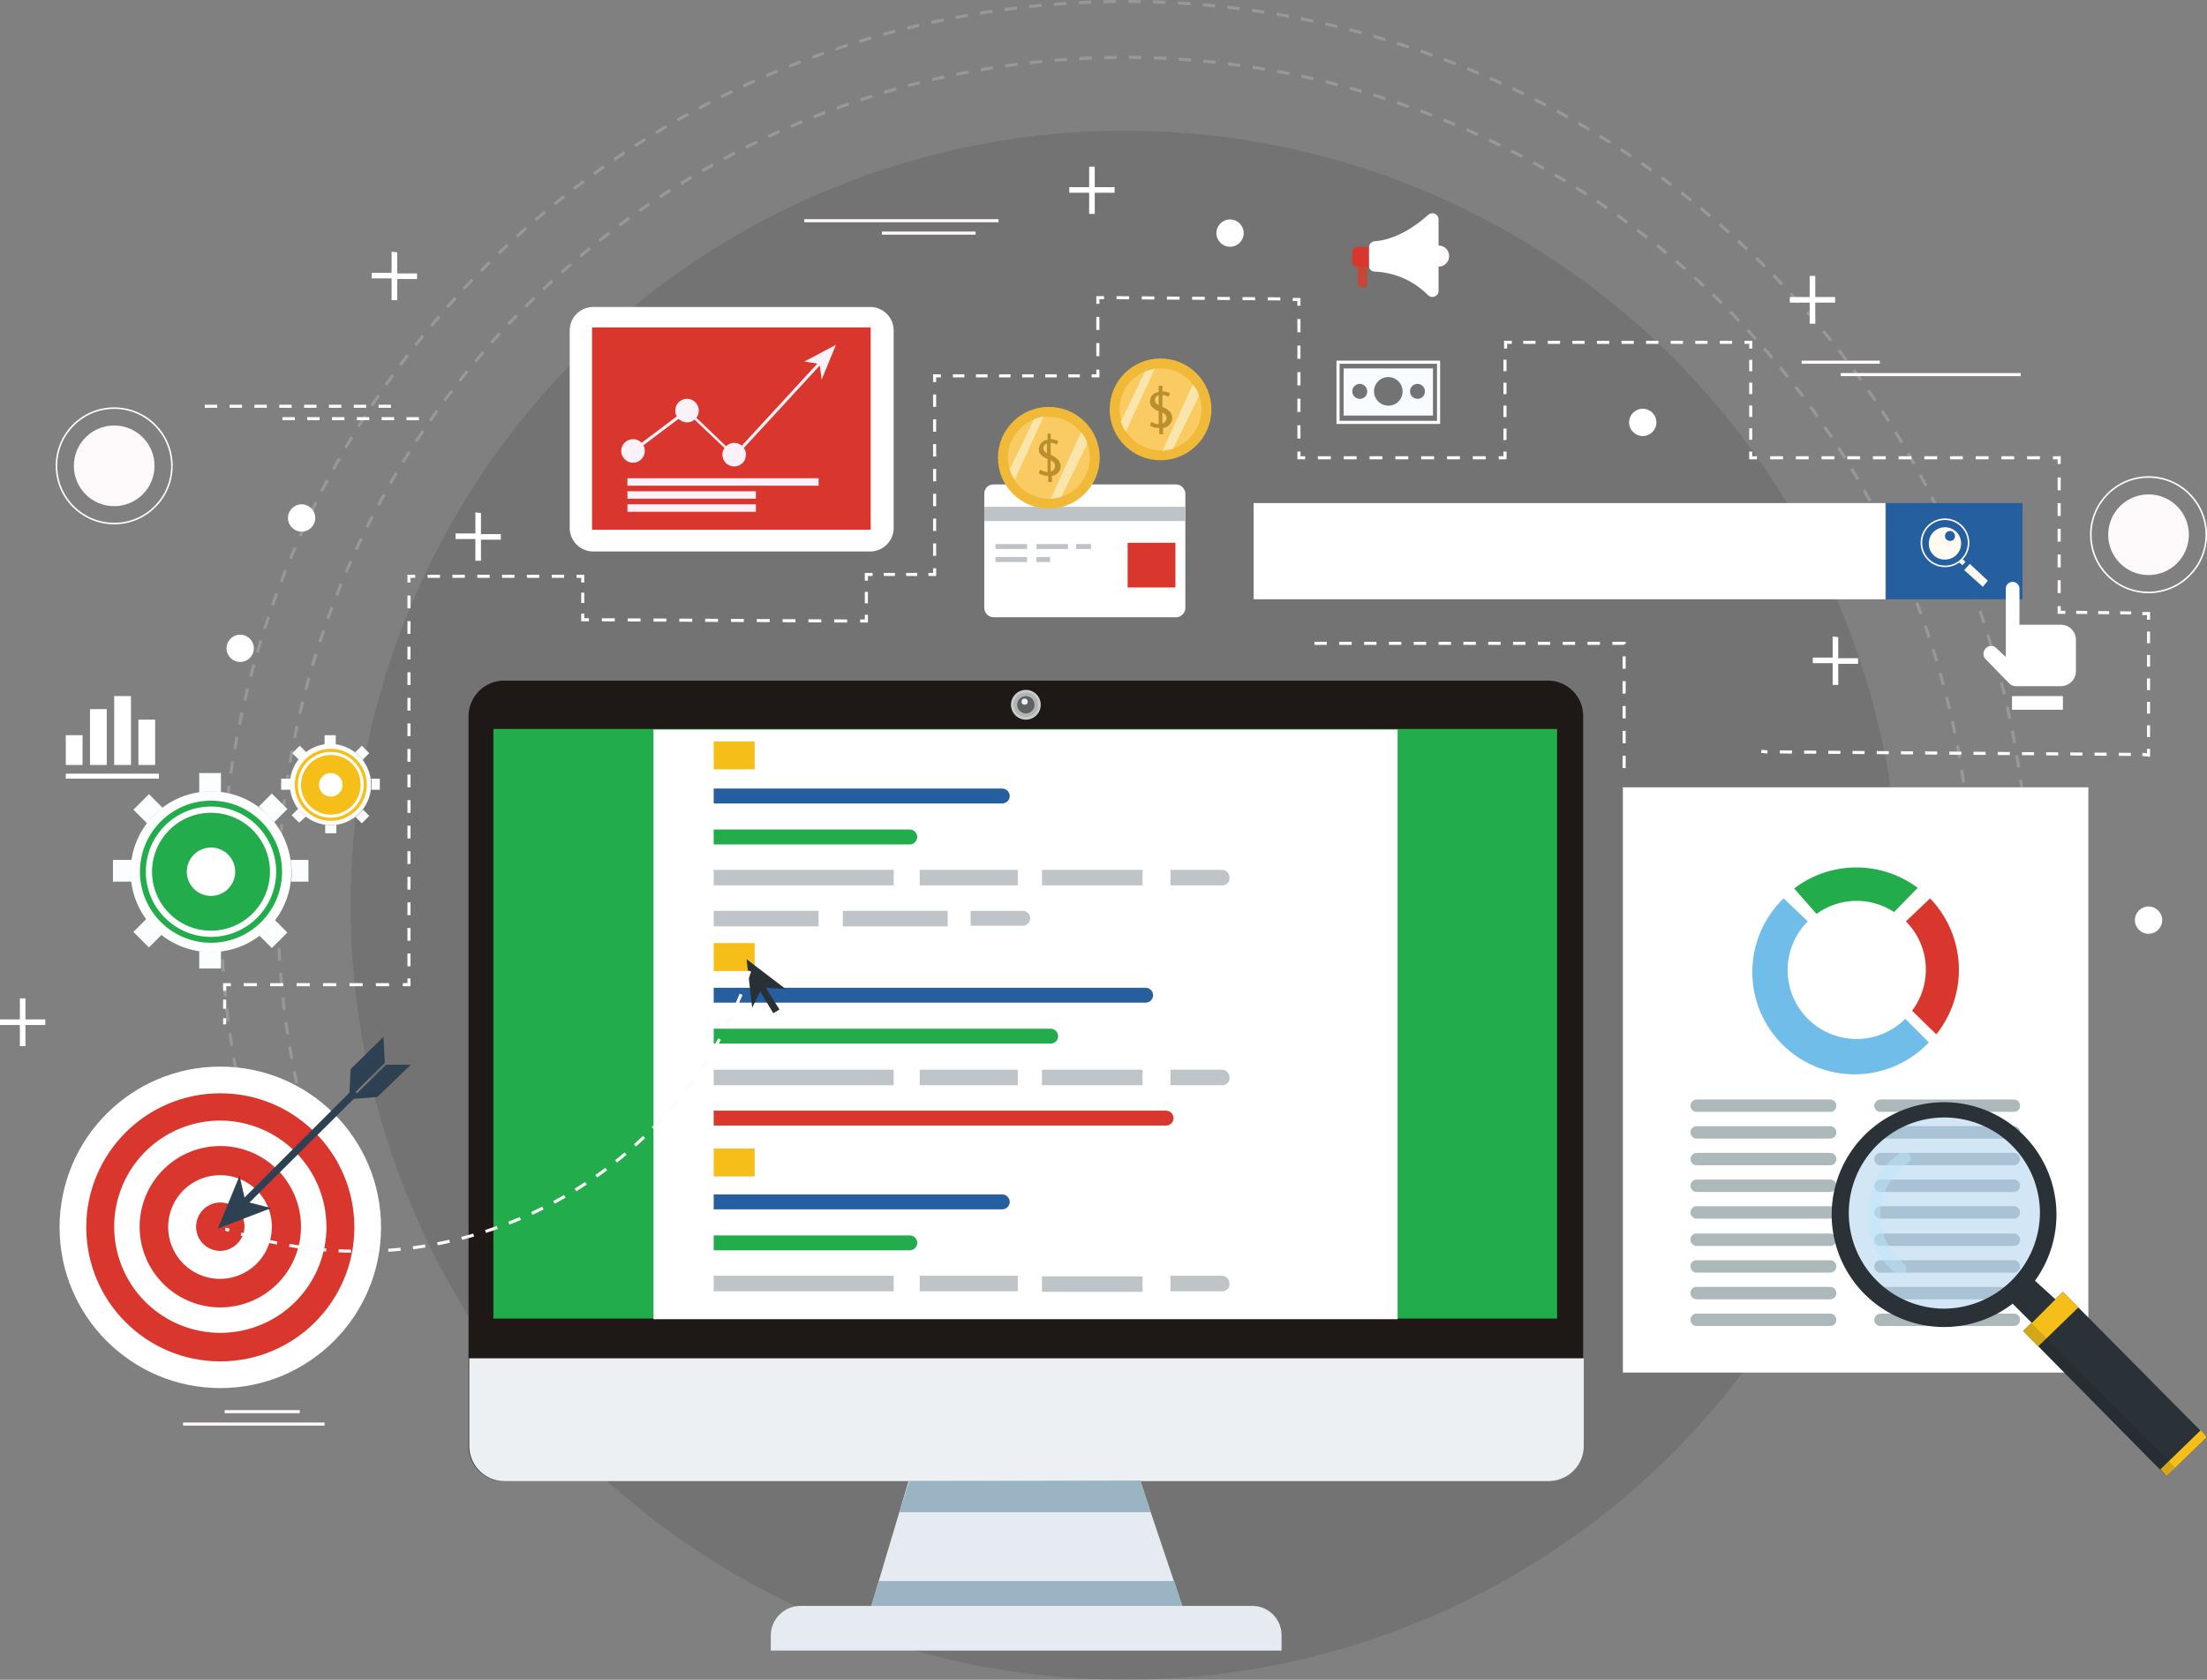 <svg id="Layer_1" data-name="Layer 1" xmlns="http://www.w3.org/2000/svg" width="355.62" height="270.66" viewBox="0 0 355.62 270.66"><rect x="0" y="0" width="355.62" height="270.66" fill="#808080" stroke="none"/><defs><style>.cls-1{opacity:0.1;}.cls-1,.cls-2,.cls-21,.cls-22{isolation:isolate;}.cls-2,.cls-26,.cls-28,.cls-29,.cls-31,.cls-34,.cls-35,.cls-36,.cls-37,.cls-38,.cls-39,.cls-40,.cls-41,.cls-42,.cls-43,.cls-44,.cls-45,.cls-46,.cls-47,.cls-48,.cls-49,.cls-50,.cls-51,.cls-52,.cls-53{fill:none;stroke-miterlimit:10;}.cls-2,.cls-34,.cls-35,.cls-36,.cls-37,.cls-38,.cls-39,.cls-40,.cls-41,.cls-42,.cls-43,.cls-44,.cls-45,.cls-46,.cls-47,.cls-48,.cls-49,.cls-50,.cls-51,.cls-52,.cls-53{stroke:#fef9fb;}.cls-2,.cls-31,.cls-34,.cls-35,.cls-36,.cls-37,.cls-38,.cls-39,.cls-40,.cls-41,.cls-42,.cls-43,.cls-44,.cls-45,.cls-46,.cls-47,.cls-48,.cls-49,.cls-50,.cls-51,.cls-52,.cls-53{stroke-width:0.5px;}.cls-2,.cls-53{stroke-dasharray:2;}.cls-2{opacity:0.2;}.cls-3{fill:#1e1917;}.cls-4{fill:#22ac4b;}.cls-5{fill:#ecf0f3;}.cls-6{fill:#e6ebf1;}.cls-7{fill:#9ab4c4;}.cls-8{fill:#c8cccd;}.cls-9{fill:#b2b4b5;}.cls-10{fill:#606161;}.cls-11{fill:#bfc4c8;}.cls-12{fill:#fff;}.cls-13{fill:#f6be19;}.cls-14{fill:#265f9f;}.cls-15{fill:#d9372d;}.cls-16{fill:#293036;}.cls-17{fill:#2e4152;}.cls-18{fill:#70bde9;}.cls-19{fill:#adb8ba;}.cls-20{fill:#2a3137;}.cls-21{fill:#171b1d;opacity:0.15;}.cls-22{fill:#a8cfee;}.cls-22,.cls-23{opacity:0.5;}.cls-24{fill:#bbe5fa;}.cls-25{fill:#fef9fb;}.cls-26,.cls-28,.cls-29,.cls-31{stroke:#fff;}.cls-26{stroke-width:0.25px;}.cls-27{fill:#fefcf1;}.cls-29{stroke-width:1.5px;}.cls-30{fill:#fbfeff;}.cls-32{fill:#f8fcff;}.cls-33{fill:#c94537;}.cls-35{stroke-dasharray:1.95 1.95;}.cls-36{stroke-dasharray:1.89 1.89;}.cls-37{stroke-dasharray:1.77 1.77;}.cls-38{stroke-dasharray:2.07 2.07;}.cls-39{stroke-dasharray:1.84 1.84;}.cls-40{stroke-dasharray:1.98 1.98;}.cls-41{stroke-dasharray:1.85 1.85;}.cls-42{stroke-dasharray:2.08 2.08;}.cls-43{stroke-dasharray:2.14 2.14;}.cls-44{stroke-dasharray:2.03 2.03;}.cls-45{stroke-dasharray:2.11 2.11;}.cls-46{stroke-dasharray:1.86 1.86;}.cls-47{stroke-dasharray:2 2;}.cls-48{stroke-dasharray:1.8 1.8;}.cls-49{stroke-dasharray:1.67 1.67;}.cls-50{stroke-dasharray:2.06 2.06;}.cls-51{stroke-dasharray:2.13 2.13;}.cls-52{stroke-dasharray:1.49 1.49;}.cls-54{fill:#faf2f8;}.cls-55{fill:#bec3c7;}.cls-56{fill:#bfc3c9;}.cls-57{fill:#f0ba38;}.cls-58{fill:#facb62;}.cls-59{fill:#ba8f2e;}.cls-60{fill:#fae6ac;}</style></defs><title>home-page</title><g id="Layer_2" data-name="Layer 2"><g id="Layer_1-2" data-name="Layer 1-2"><circle class="cls-1" cx="181.3" cy="145.86" r="124.8"/><path class="cls-2" d="M82.8,294.4c-35.5-72.1-5.8-159.5,66.3-195A145.66,145.66,0,0,1,340,302.3" transform="translate(-32.2 -84.14)"/><path class="cls-2" d="M90.3,288.9a136.65,136.65,0,0,1,64.3-182.1c68-32.6,149.5-3.7,182.1,64.3A136.64,136.64,0,0,1,328,304.4" transform="translate(-32.2 -84.14)"/><path class="cls-3" d="M113.4,193.8H281.6a5.7,5.7,0,0,1,5.7,5.7V317.1a5.7,5.7,0,0,1-5.7,5.7H113.4a5.7,5.7,0,0,1-5.7-5.7V199.5A5.76,5.76,0,0,1,113.4,193.8Z" transform="translate(-32.2 -84.14)"/><rect class="cls-4" x="79.5" y="117.46" width="171.4" height="95"/><path class="cls-5" d="M107.8,317.1a5.7,5.7,0,0,0,5.7,5.7H281.7a5.7,5.7,0,0,0,5.7-5.7V303H107.8Z" transform="translate(-32.2 -84.14)"/><polygon class="cls-6" points="146.4 238.66 140.4 258.76 190.5 258.76 183.7 238.56 146.4 238.66"/><polygon class="cls-7" points="185.4 243.66 183.8 238.56 146.5 238.66 144.9 243.66 185.4 243.66"/><polygon class="cls-7" points="141.6 254.76 140.4 258.76 190.5 258.76 189.2 254.76 141.6 254.76"/><path class="cls-6" d="M234,342.9H161.2a4.8,4.8,0,0,0-4.8,4.8v2.4h82.3v-2.4a4.72,4.72,0,0,0-4.7-4.8Z" transform="translate(-32.2 -84.14)"/><circle class="cls-8" cx="165.3" cy="113.56" r="2.4"/><circle class="cls-9" cx="165.3" cy="113.56" r="2"/><circle class="cls-10" cx="165.3" cy="113.56" r="1.4"/><circle class="cls-5" cx="165.1" cy="113.06" r="0.5"/><rect class="cls-11" x="136.1" y="145.66" width="18.9" height="2.9"/><rect class="cls-12" x="105.3" y="117.56" width="119.9" height="95"/><rect class="cls-13" x="115" y="119.46" width="6.6" height="4.5"/><rect class="cls-13" x="115" y="151.96" width="6.6" height="4.5"/><rect class="cls-13" x="115" y="185.06" width="6.6" height="4.5"/><path class="cls-14" d="M147.2,211.2h46.5a1.22,1.22,0,0,1,1.2,1.2h0a1.22,1.22,0,0,1-1.2,1.2H147.2v-2.4Z" transform="translate(-32.2 -84.14)"/><path class="cls-4" d="M147.2,217.8h31.6A1.22,1.22,0,0,1,180,219h0a1.22,1.22,0,0,1-1.2,1.2H147.2v-2.4Z" transform="translate(-32.2 -84.14)"/><path class="cls-14" d="M147.2,276.6h46.5a1.22,1.22,0,0,1,1.2,1.2h0a1.22,1.22,0,0,1-1.2,1.2H147.2v-2.4Z" transform="translate(-32.2 -84.14)"/><path class="cls-4" d="M147.2,283.2h31.6a1.22,1.22,0,0,1,1.2,1.2h0a1.22,1.22,0,0,1-1.2,1.2H147.2v-2.4Z" transform="translate(-32.2 -84.14)"/><path class="cls-14" d="M147.2,243.3h69.6a1.22,1.22,0,0,1,1.2,1.2h0a1.22,1.22,0,0,1-1.2,1.2H147.2v-2.4Z" transform="translate(-32.2 -84.14)"/><path class="cls-4" d="M147.2,249.9h54.3a1.22,1.22,0,0,1,1.2,1.2h0a1.22,1.22,0,0,1-1.2,1.2H147.2v-2.4Z" transform="translate(-32.2 -84.14)"/><rect class="cls-11" x="115" y="140.16" width="29" height="2.5"/><rect class="cls-11" x="115" y="146.76" width="16.9" height="2.5"/><rect class="cls-11" x="135.8" y="146.76" width="16.9" height="2.5"/><path class="cls-11" d="M188.6,230.9H197a1.22,1.22,0,0,1,1.2,1.2h0a1.22,1.22,0,0,1-1.2,1.2h-8.4v-2.4Z" transform="translate(-32.2 -84.14)"/><path class="cls-15" d="M147.2,263.1h72.9a1.22,1.22,0,0,1,1.2,1.2h0a1.22,1.22,0,0,1-1.2,1.2H147.2v-2.4Z" transform="translate(-32.2 -84.14)"/><rect class="cls-11" x="148.2" y="140.16" width="15.8" height="2.5"/><rect class="cls-11" x="167.9" y="140.16" width="16.2" height="2.5"/><path class="cls-11" d="M229.1,226.8h-8.3v-2.5h8.3a1.22,1.22,0,0,1,1.2,1.2h0A1.13,1.13,0,0,1,229.1,226.8Z" transform="translate(-32.2 -84.14)"/><rect class="cls-11" x="115" y="205.56" width="29" height="2.5"/><rect class="cls-11" x="148.2" y="205.56" width="15.8" height="2.5"/><rect class="cls-11" x="167.9" y="205.66" width="16.2" height="2.5"/><path class="cls-11" d="M229.1,292.2h-8.3v-2.5h8.3a1.22,1.22,0,0,1,1.2,1.2h0A1.13,1.13,0,0,1,229.1,292.2Z" transform="translate(-32.2 -84.14)"/><rect class="cls-11" x="115" y="172.36" width="29" height="2.5"/><rect class="cls-11" x="148.2" y="172.36" width="15.8" height="2.5"/><rect class="cls-11" x="167.9" y="172.36" width="16.2" height="2.5"/><path class="cls-11" d="M229.1,259h-8.3v-2.5h8.3a1.22,1.22,0,0,1,1.2,1.2h0a1.13,1.13,0,0,1-1.2,1.3Z" transform="translate(-32.2 -84.14)"/><polygon class="cls-16" points="120.3 154.56 121.2 162.36 122.5 159.76 124.6 163.26 125.6 162.66 123.4 159.16 126.6 159.36 120.3 154.56"/><circle class="cls-12" cx="35.5" cy="197.76" r="25.9"/><circle class="cls-15" cx="35.5" cy="197.76" r="21.6"/><path class="cls-12" d="M67.7,264.7a17.1,17.1,0,1,0,17.1,17.1h0A17.16,17.16,0,0,0,67.7,264.7Zm0,30.1a13,13,0,1,1,13-13,13,13,0,0,1-13,13Z" transform="translate(-32.2 -84.14)"/><path class="cls-12" d="M67.7,273.5a8.35,8.35,0,1,0,8.3,8.4v-.1A8.28,8.28,0,0,0,67.7,273.5Zm0,12.2a3.9,3.9,0,1,1,3.9-3.9h0A4,4,0,0,1,67.7,285.7Z" transform="translate(-32.2 -84.14)"/><polygon class="cls-17" points="38.6 189.46 35.1 197.96 43.7 194.66 40.2 193.76 57 177.06 60.8 176.76 66.2 171.56 62.2 171.56 57.5 176.16 57.3 175.96 62 171.26 61.8 167.06 56.5 172.26 56.3 176.06 39.4 192.96 38.6 189.46"/><path class="cls-12" d="M109.7,166.8v3.4h3.2v.9h-3.2v3.4h-.9V171h-3.2v-.9h3.2v-3.4Z" transform="translate(-32.2 -84.14)"/><path class="cls-12" d="M96.2,124.8v3.4h3.2v.9H96.2v3.4h-.9V129H92.1v-.9h3.2v-3.4Z" transform="translate(-32.2 -84.14)"/><path class="cls-12" d="M208.6,111v3.3h3.2v.9h-3.2v3.4h-.9v-3.4h-3.2v-.9h3.2V111Z" transform="translate(-32.2 -84.14)"/><path class="cls-12" d="M328.4,186.8v3.4h3.2v.9h-3.2v3.4h-.9V191h-3.2v-.9h3.2v-3.4Z" transform="translate(-32.2 -84.14)"/><path class="cls-12" d="M324.7,128.6V132h3.2v.9h-3.2v3.4h-.9v-3.4h-3.2V132h3.2v-3.4Z" transform="translate(-32.2 -84.14)"/><rect class="cls-12" x="261.5" y="126.86" width="75" height="94.3"/><path class="cls-15" d="M343.2,228.9l-3.9,3.7a11,11,0,0,1,1,14.4l3.9,3.8a16.61,16.61,0,0,0-1-21.9Z" transform="translate(-32.2 -84.14)"/><path class="cls-18" d="M339.2,248.3a11.1,11.1,0,0,1-15.7-15.7l-3.9-3.7A16.48,16.48,0,1,0,343,252.1h0Z" transform="translate(-32.2 -84.14)"/><path class="cls-4" d="M324.9,231.4a11,11,0,0,1,12.5-.3l3.8-3.9a16.5,16.5,0,0,0-19.9.1Z" transform="translate(-32.2 -84.14)"/><path class="cls-19" d="M305.6,261.3h21.5a1,1,0,0,1,1,1h0a1,1,0,0,1-1,1H305.6a1,1,0,0,1-1-1h0A1,1,0,0,1,305.6,261.3Z" transform="translate(-32.2 -84.14)"/><path class="cls-19" d="M305.6,265.6h21.5a1,1,0,0,1,1,1h0a1,1,0,0,1-1,1H305.6a1,1,0,0,1-1-1h0A1,1,0,0,1,305.6,265.6Z" transform="translate(-32.2 -84.14)"/><path class="cls-19" d="M305.6,269.9h21.5a1,1,0,0,1,1,1h0a1,1,0,0,1-1,1H305.6a1,1,0,0,1-1-1h0A1,1,0,0,1,305.6,269.9Z" transform="translate(-32.2 -84.14)"/><path class="cls-19" d="M305.6,274.2h21.5a1,1,0,0,1,1,1h0a1,1,0,0,1-1,1H305.6a1,1,0,0,1-1-1h0A1,1,0,0,1,305.6,274.2Z" transform="translate(-32.2 -84.14)"/><path class="cls-19" d="M305.6,278.5h21.5a1,1,0,0,1,1,1h0a1,1,0,0,1-1,1H305.6a1,1,0,0,1-1-1h0A1,1,0,0,1,305.6,278.5Z" transform="translate(-32.2 -84.14)"/><path class="cls-19" d="M305.6,282.9h21.5a1,1,0,0,1,1,1h0a1,1,0,0,1-1,1H305.6a1,1,0,0,1-1-1h0A.94.94,0,0,1,305.6,282.9Z" transform="translate(-32.2 -84.14)"/><path class="cls-19" d="M305.6,287.2h21.5a1,1,0,0,1,1,1h0a1,1,0,0,1-1,1H305.6a1,1,0,0,1-1-1h0A.94.94,0,0,1,305.6,287.2Z" transform="translate(-32.2 -84.14)"/><path class="cls-19" d="M305.6,291.5h21.5a1,1,0,0,1,1,1h0a1,1,0,0,1-1,1H305.6a1,1,0,0,1-1-1h0A.94.94,0,0,1,305.6,291.5Z" transform="translate(-32.2 -84.14)"/><path class="cls-19" d="M305.6,295.8h21.5a1,1,0,0,1,1,1h0a1,1,0,0,1-1,1H305.6a1,1,0,0,1-1-1h0A1,1,0,0,1,305.6,295.8Z" transform="translate(-32.2 -84.14)"/><path class="cls-19" d="M335.2,261.3h21.5a1,1,0,0,1,1,1h0a1,1,0,0,1-1,1H335.2a1,1,0,0,1-1-1h0A1.08,1.08,0,0,1,335.2,261.3Z" transform="translate(-32.2 -84.14)"/><path class="cls-19" d="M335.2,265.6h21.5a1,1,0,0,1,1,1h0a1,1,0,0,1-1,1H335.2a1,1,0,0,1-1-1h0A1.08,1.08,0,0,1,335.2,265.6Z" transform="translate(-32.2 -84.14)"/><path class="cls-19" d="M335.2,269.9h21.5a1,1,0,0,1,1,1h0a1,1,0,0,1-1,1H335.2a1,1,0,0,1-1-1h0A1.08,1.08,0,0,1,335.2,269.9Z" transform="translate(-32.2 -84.14)"/><path class="cls-19" d="M335.2,274.2h21.5a1,1,0,0,1,1,1h0a1,1,0,0,1-1,1H335.2a1,1,0,0,1-1-1h0A1.08,1.08,0,0,1,335.2,274.2Z" transform="translate(-32.2 -84.14)"/><path class="cls-19" d="M335.2,278.5h21.5a1,1,0,0,1,1,1h0a1,1,0,0,1-1,1H335.2a1,1,0,0,1-1-1h0A1.08,1.08,0,0,1,335.2,278.5Z" transform="translate(-32.2 -84.14)"/><path class="cls-19" d="M335.2,282.9h21.5a1,1,0,0,1,1,1h0a1,1,0,0,1-1,1H335.2a1,1,0,0,1-1-1h0A1,1,0,0,1,335.2,282.9Z" transform="translate(-32.2 -84.14)"/><path class="cls-19" d="M335.2,287.2h21.5a1,1,0,0,1,1,1h0a1,1,0,0,1-1,1H335.2a1,1,0,0,1-1-1h0A1,1,0,0,1,335.2,287.2Z" transform="translate(-32.2 -84.14)"/><path class="cls-19" d="M335.2,291.5h21.5a1,1,0,0,1,1,1h0a1,1,0,0,1-1,1H335.2a1,1,0,0,1-1-1h0A1,1,0,0,1,335.2,291.5Z" transform="translate(-32.2 -84.14)"/><path class="cls-19" d="M335.2,295.8h21.5a1,1,0,0,1,1,1h0a1,1,0,0,1-1,1H335.2a1,1,0,0,1-1-1h0A1.08,1.08,0,0,1,335.2,295.8Z" transform="translate(-32.2 -84.14)"/><polygon class="cls-20" points="326 214.46 349.1 237.86 355.6 231.56 332.4 208.16 326 214.46"/><polygon class="cls-13" points="334.9 210.66 332.4 208.16 326 214.46 328.4 216.96 334.9 210.66"/><polygon class="cls-13" points="354.6 230.46 348.1 236.76 349.1 237.86 355.6 231.56 354.6 230.46"/><polygon class="cls-21" points="327.3 213.16 350.5 236.46 349.1 237.86 326 214.46 327.3 213.16"/><circle class="cls-22" cx="313.3" cy="195.66" r="16.2"/><path class="cls-20" d="M360.1,290.5a18.11,18.11,0,1,0-3.6,3.7h0l3.1,3.1,3.8-3.8-3.3-3ZM345.5,295a15.4,15.4,0,1,1,15.4-15.4h0A15.54,15.54,0,0,1,345.5,295Z" transform="translate(-32.2 -84.14)"/><g class="cls-23"><path class="cls-24" d="M338.3,289.5a1.42,1.42,0,0,1-.6-.2,12.05,12.05,0,0,1-2-16.9,11.17,11.17,0,0,1,2.8-2.5,1,1,0,0,1,1.1,1.7,10,10,0,0,0-2.7,13.9,11.5,11.5,0,0,0,2.1,2.3,1.08,1.08,0,0,1,.2,1.4h0A1.61,1.61,0,0,1,338.3,289.5Z" transform="translate(-32.2 -84.14)"/></g><circle class="cls-25" cx="18.4" cy="75.06" r="6.5"/><circle class="cls-26" cx="18.4" cy="75.06" r="9.3"/><circle class="cls-12" cx="48.6" cy="83.46" r="2.2"/><circle class="cls-12" cx="198.2" cy="37.56" r="2.2"/><circle class="cls-12" cx="264.7" cy="68.06" r="2.2"/><circle class="cls-12" cx="346.2" cy="148.26" r="2.2"/><circle class="cls-12" cx="38.7" cy="104.46" r="2.2"/><rect class="cls-12" x="202" y="81.06" width="101.8" height="15.5"/><rect class="cls-14" x="303.9" y="81.06" width="22" height="15.5"/><circle class="cls-26" cx="313.4" cy="87.46" r="3.8"/><path class="cls-27" d="M345.6,169.1a2.58,2.58,0,0,0-2.6,2.6,2.52,2.52,0,0,0,2.6,2.6,2.58,2.58,0,0,0,2.6-2.6h0a2.58,2.58,0,0,0-2.6-2.6Zm.8,2.2a.8.8,0,1,1,.8-.8h0A.74.74,0,0,1,346.4,171.3Z" transform="translate(-32.2 -84.14)"/><polygon class="cls-27" points="315.6 90.56 316.2 91.06 316.7 90.56 316.2 90.06 315.6 90.56"/><polygon class="cls-27" points="316.5 91.86 317.4 90.86 320.3 93.56 319.5 94.56 316.5 91.86"/><path class="cls-12" d="M364.3,184.8h-6.7V179a1.1,1.1,0,0,0-2.2,0v11l-1.6-1.5a1.16,1.16,0,0,0-1.7.2,1.22,1.22,0,0,0,0,1.6l3.8,3.9.1.1h0a1.59,1.59,0,0,0,1.2.4h7.1a2.43,2.43,0,0,0,2.4-2.4h0v-5.1A2.43,2.43,0,0,0,364.3,184.8Z" transform="translate(-32.2 -84.14)"/><rect class="cls-12" x="324.2" y="112.16" width="8.2" height="2.2"/><circle class="cls-4" cx="34" cy="140.46" r="11.7"/><circle class="cls-12" cx="34" cy="140.46" r="3.9"/><circle class="cls-28" cx="34" cy="140.46" r="10"/><circle class="cls-29" cx="34" cy="140.46" r="12.2"/><path class="cls-30" d="M66.2,211.7a8.6,8.6,0,0,1,1.6.1v-3.1H64.3v3.1A12.1,12.1,0,0,1,66.2,211.7Z" transform="translate(-32.2 -84.14)"/><path class="cls-30" d="M66.2,237.5c-.6,0-1.3-.1-1.9-.1v2.8h3.5v-2.8A8.6,8.6,0,0,1,66.2,237.5Z" transform="translate(-32.2 -84.14)"/><path class="cls-30" d="M55.8,232.2l-2.1,2.1,2.5,2.5,2.1-2.1A9.9,9.9,0,0,1,55.8,232.2Z" transform="translate(-32.2 -84.14)"/><path class="cls-30" d="M76.4,216.6l2.1-2.1L76,212l-2.1,2.1A29.49,29.49,0,0,1,76.4,216.6Z" transform="translate(-32.2 -84.14)"/><path class="cls-30" d="M58.4,214.3l-2.2-2.2-2.5,2.5,2.2,2.2A11.85,11.85,0,0,1,58.4,214.3Z" transform="translate(-32.2 -84.14)"/><path class="cls-30" d="M74,234.9l2,2,2.5-2.5-2-2A14.78,14.78,0,0,1,74,234.9Z" transform="translate(-32.2 -84.14)"/><path class="cls-30" d="M53.3,224.6a12.25,12.25,0,0,1,.2-1.9H50.4v3.5h3.1A4.4,4.4,0,0,1,53.3,224.6Z" transform="translate(-32.2 -84.14)"/><path class="cls-30" d="M79,222.7a12.25,12.25,0,0,1,.2,1.9,8.6,8.6,0,0,1-.1,1.6h2.8v-3.5Z" transform="translate(-32.2 -84.14)"/><circle class="cls-13" cx="53.3" cy="126.46" r="5.9"/><circle class="cls-12" cx="53.3" cy="126.46" r="1.9"/><path class="cls-12" d="M85.5,215.9a5.3,5.3,0,1,1,5.3-5.3h0A5.34,5.34,0,0,1,85.5,215.9Zm0-10.1a4.8,4.8,0,1,0,4.8,4.8h0a4.74,4.74,0,0,0-4.8-4.8Z" transform="translate(-32.2 -84.14)"/><path class="cls-12" d="M85.5,217.1a6.64,6.64,0,0,1-6.6-6.5,6.57,6.57,0,0,1,6.5-6.6,6.64,6.64,0,0,1,6.6,6.5h0A6.51,6.51,0,0,1,85.5,217.1Zm0-12.3a5.8,5.8,0,1,0,5.8,5.8h0A5.8,5.8,0,0,0,85.5,204.8Z" transform="translate(-32.2 -84.14)"/><path class="cls-30" d="M85.5,204.1a2.2,2.2,0,0,1,.8.1v-1.6H84.5v1.6A3.75,3.75,0,0,1,85.5,204.1Z" transform="translate(-32.2 -84.14)"/><path class="cls-30" d="M85.5,217.1a2.77,2.77,0,0,1-.9-.1v1.4h1.8V217A2.77,2.77,0,0,1,85.5,217.1Z" transform="translate(-32.2 -84.14)"/><path class="cls-30" d="M80.3,214.4l-1.1,1.1,1.2,1.2,1.1-1A3.74,3.74,0,0,1,80.3,214.4Z" transform="translate(-32.2 -84.14)"/><path class="cls-30" d="M90.6,206.6l1.1-1.1-1.2-1.2-1.1,1.1A3.45,3.45,0,0,1,90.6,206.6Z" transform="translate(-32.2 -84.14)"/><path class="cls-30" d="M81.6,205.4l-1.1-1.1-1.2,1.2,1.1,1.1A6.79,6.79,0,0,1,81.6,205.4Z" transform="translate(-32.2 -84.14)"/><path class="cls-30" d="M89.5,215.8l1,1,1.2-1.2-1-1A13.58,13.58,0,0,1,89.5,215.8Z" transform="translate(-32.2 -84.14)"/><path class="cls-30" d="M79,210.6a3.4,3.4,0,0,1,.1-1H77.5v1.8h1.6A2.49,2.49,0,0,1,79,210.6Z" transform="translate(-32.2 -84.14)"/><path class="cls-30" d="M92,209.6a3.4,3.4,0,0,1,.1,1,2.2,2.2,0,0,1-.1.8h1.4v-1.8Z" transform="translate(-32.2 -84.14)"/><rect class="cls-31" x="215.6" y="58.36" width="16.2" height="9.7"/><path class="cls-32" d="M248.7,143.5v7.6h14.4v-7.6Zm2.6,4.9a1.2,1.2,0,1,1,1.2-1.2,1.16,1.16,0,0,1-1.2,1.2Zm4.6,1.1a2.3,2.3,0,1,1,2.3-2.3h0A2.26,2.26,0,0,1,255.9,149.5Zm4.7-1.1a1.2,1.2,0,1,1,1.2-1.2,1.16,1.16,0,0,1-1.2,1.2Z" transform="translate(-32.2 -84.14)"/><circle class="cls-25" cx="346.2" cy="86.16" r="6.5"/><circle class="cls-26" cx="346.2" cy="86.16" r="9.3"/><path class="cls-15" d="M252.8,127.2h-1.9a.86.86,0,0,1-.8-.8h0v-1.7a.86.86,0,0,1,.8-.8h1.9Z" transform="translate(-32.2 -84.14)"/><path class="cls-25" d="M264,123.7h0a1.69,1.69,0,0,1,1.7,1.7h0a1.69,1.69,0,0,1-1.7,1.7h0a1.69,1.69,0,0,1-1.7-1.7h0A1.69,1.69,0,0,1,264,123.7Z" transform="translate(-32.2 -84.14)"/><path class="cls-12" d="M252.8,124v3a.9.9,0,0,0,.9.9,12.85,12.85,0,0,1,8.6,3.8,1,1,0,0,0,1.4,0,.86.86,0,0,0,.3-.6V119.5a1,1,0,0,0-1-1,1.42,1.42,0,0,0-.6.2c-3.9,3.5-7.1,4.2-8.6,4.3a1,1,0,0,0-1,1Z" transform="translate(-32.2 -84.14)"/><path class="cls-33" d="M251,127.2v2.7a.47.47,0,0,0,.5.5h.5a.47.47,0,0,0,.5-.5v-2.7Z" transform="translate(-32.2 -84.14)"/><line class="cls-34" x1="283.8" y1="121.06" x2="284.8" y2="121.16"/><line class="cls-35" x1="286.8" y1="121.16" x2="344.2" y2="121.56"/><polyline class="cls-34" points="345.2 121.56 346.2 121.66 346.2 120.66"/><line class="cls-36" x1="346.2" y1="118.76" x2="346.2" y2="100.76"/><polyline class="cls-34" points="346.2 99.86 346.2 98.86 345.2 98.86"/><line class="cls-37" x1="343.4" y1="98.76" x2="333.7" y2="98.66"/><polyline class="cls-34" points="332.8 98.66 331.8 98.66 331.8 97.66"/><line class="cls-38" x1="331.8" y1="95.56" x2="331.8" y2="75.86"/><polyline class="cls-34" points="331.8 74.76 331.8 73.76 330.8 73.76"/><line class="cls-38" x1="328.7" y1="73.76" x2="284.1" y2="73.76"/><polyline class="cls-34" points="283.1 73.76 282.1 73.76 282.1 72.76"/><line class="cls-39" x1="282.1" y1="70.86" x2="282.1" y2="57.06"/><polyline class="cls-34" points="282.1 56.16 282.1 55.16 281.1 55.16"/><line class="cls-40" x1="279.1" y1="55.16" x2="244.5" y2="55.16"/><polyline class="cls-34" points="243.6 55.16 242.6 55.16 242.6 56.16"/><line class="cls-41" x1="242.5" y1="57.96" x2="242.5" y2="71.86"/><polyline class="cls-34" points="242.5 72.76 242.5 73.76 241.5 73.76"/><line class="cls-42" x1="239.4" y1="73.76" x2="211.3" y2="73.76"/><polyline class="cls-34" points="210.3 73.76 209.3 73.76 209.3 72.76"/><line class="cls-43" x1="209.3" y1="70.66" x2="209.3" y2="50.26"/><polyline class="cls-34" points="209.3 49.26 209.3 48.26 208.3 48.26"/><line class="cls-44" x1="206.3" y1="48.16" x2="178.9" y2="47.96"/><polyline class="cls-34" points="177.9 47.96 176.9 47.96 176.9 48.96"/><line class="cls-45" x1="176.9" y1="51.06" x2="176.9" y2="58.46"/><polyline class="cls-34" points="176.9 59.56 176.9 60.56 175.9 60.56"/><line class="cls-46" x1="174" y1="60.56" x2="152.6" y2="60.56"/><polyline class="cls-34" points="151.6 60.56 150.6 60.56 150.6 61.56"/><line class="cls-47" x1="150.6" y1="63.56" x2="150.6" y2="90.56"/><polyline class="cls-34" points="150.6 91.56 150.6 92.56 149.6 92.56"/><line class="cls-48" x1="147.8" y1="92.56" x2="141.5" y2="92.56"/><polyline class="cls-34" points="140.6 92.56 139.6 92.56 139.6 93.56"/><line class="cls-41" x1="139.6" y1="95.36" x2="139.6" y2="98.16"/><polyline class="cls-34" points="139.6 99.06 139.6 100.06 138.6 100.06"/><line class="cls-42" x1="136.5" y1="100.06" x2="95.9" y2="99.86"/><polyline class="cls-34" points="94.9 99.86 93.9 99.86 93.9 98.86"/><line class="cls-49" x1="93.9" y1="97.16" x2="93.9" y2="94.66"/><polyline class="cls-34" points="93.9 93.86 93.9 92.86 92.9 92.86"/><line class="cls-47" x1="90.9" y1="92.86" x2="67.9" y2="92.86"/><polyline class="cls-34" points="66.9 92.86 65.9 92.86 65.9 93.86"/><line class="cls-50" x1="65.9" y1="95.96" x2="65.9" y2="156.56"/><polyline class="cls-34" points="65.9 157.66 65.9 158.66 64.9 158.66"/><line class="cls-51" x1="62.7" y1="158.66" x2="38.3" y2="158.66"/><polyline class="cls-34" points="37.2 158.66 36.2 158.66 36.2 159.66"/><line class="cls-52" x1="36.2" y1="161.06" x2="36.2" y2="163.36"/><line class="cls-34" x1="36.2" y1="164.06" x2="36.2" y2="165.06"/><line class="cls-53" x1="33" y1="65.46" x2="64.3" y2="65.46"/><line class="cls-53" x1="45.5" y1="67.46" x2="68.3" y2="67.46"/><line class="cls-34" x1="129.6" y1="35.56" x2="160.9" y2="35.56"/><line class="cls-34" x1="142.1" y1="37.56" x2="157.2" y2="37.56"/><line class="cls-34" x1="290.3" y1="58.36" x2="302.9" y2="58.36"/><line class="cls-34" x1="296.6" y1="60.36" x2="325.6" y2="60.36"/><path class="cls-12" d="M36.3,245v3.4h3.2v.9H36.3v3.4h-.9v-3.4H32.2v-.9h3.2V245Z" transform="translate(-32.2 -84.14)"/><path class="cls-12" d="M127.8,133.6h44.6a3.8,3.8,0,0,1,3.8,3.8v31.8a3.8,3.8,0,0,1-3.8,3.8H127.8a3.8,3.8,0,0,1-3.8-3.8V137.4A3.8,3.8,0,0,1,127.8,133.6Z" transform="translate(-32.2 -84.14)"/><rect class="cls-15" x="95.4" y="52.76" width="44.9" height="32.6"/><circle class="cls-54" cx="102" cy="72.66" r="1.9"/><circle class="cls-54" cx="110.7" cy="66.16" r="1.9"/><circle class="cls-54" cx="118.3" cy="73.26" r="1.9"/><path class="cls-54" d="M161.8,142.4c.1,0,2,.3,2,.3l.5.4.3,2.2,2.3-5.6Z" transform="translate(-32.2 -84.14)"/><polygon class="cls-54" points="102.2 72.86 101.9 72.46 110.7 65.86 118.3 73.16 132.1 58.16 132.4 58.56 118.4 73.76 110.7 66.46 102.2 72.86"/><rect class="cls-54" x="101.1" y="77.06" width="30.8" height="1.2"/><rect class="cls-54" x="101.1" y="79.16" width="20.7" height="1.2"/><rect class="cls-54" x="101.1" y="81.26" width="20.7" height="1.2"/><path class="cls-12" d="M192.3,162.2h29.4a1.54,1.54,0,0,1,1.5,1.5v18.4a1.54,1.54,0,0,1-1.5,1.5H192.3a1.54,1.54,0,0,1-1.5-1.5V163.7A1.47,1.47,0,0,1,192.3,162.2Z" transform="translate(-32.2 -84.14)"/><rect class="cls-55" x="158.6" y="81.66" width="32.4" height="2.3"/><rect class="cls-15" x="181.7" y="87.46" width="7.7" height="7.2"/><rect class="cls-56" x="160.4" y="87.66" width="5.1" height="0.8"/><rect class="cls-56" x="160.4" y="89.76" width="5.1" height="0.8"/><rect class="cls-56" x="167" y="89.76" width="2.2" height="0.8"/><rect class="cls-56" x="167" y="87.66" width="5.1" height="0.8"/><rect class="cls-56" x="173.4" y="87.66" width="2.4" height="0.8"/><circle class="cls-57" cx="169" cy="73.76" r="8.2"/><circle class="cls-58" cx="169" cy="73.76" r="6.6"/><path class="cls-59" d="M201.5,157.4v-1.9a1.69,1.69,0,0,1,1,.3l.2-.6a2.66,2.66,0,0,0-1.2-.3V154H201v1a1.52,1.52,0,0,0-1.4,1.5c0,.8.5,1.2,1.4,1.6v2.1a2.45,2.45,0,0,1-1.2-.4l-.2.6a2.6,2.6,0,0,0,1.5.4v1h.6v-1a1.56,1.56,0,0,0,1.4-1.7C203,158.4,202.5,157.9,201.5,157.4Zm-1.2-1a.87.87,0,0,1,.6-.8v1.6C200.5,156.9,200.3,156.7,200.3,156.4Zm1.2,3.7v-1.8a1,1,0,0,1,.7.9A.88.88,0,0,1,201.5,160.1Z" transform="translate(-32.2 -84.14)"/><path class="cls-60" d="M198.8,151.7l-3.9,8.1a8,8,0,0,0,.8,1.6l4.7-10.2C199.8,151.4,199.3,151.5,198.8,151.7Z" transform="translate(-32.2 -84.14)"/><path class="cls-60" d="M201.5,164.5l4.9-10.7a4,4,0,0,1,1,1.8l-4.2,8.6A13.88,13.88,0,0,1,201.5,164.5Z" transform="translate(-32.2 -84.14)"/><circle class="cls-57" cx="187" cy="65.96" r="8.2"/><circle class="cls-58" cx="187" cy="65.96" r="6.6"/><path class="cls-59" d="M219.5,149.7v-1.9a1.69,1.69,0,0,1,1,.3l.2-.6a2.66,2.66,0,0,0-1.2-.3v-.9h-.6v1a1.52,1.52,0,0,0-1.4,1.5c0,.8.5,1.2,1.4,1.6v2.1a2.45,2.45,0,0,1-1.2-.4l-.2.6a2.41,2.41,0,0,0,1.5.4v1h.6v-1a1.71,1.71,0,0,0,1.5-1.6C221,150.6,220.5,150.1,219.5,149.7Zm-1.2-1.1a.87.87,0,0,1,.6-.8v1.6c-.4-.2-.6-.4-.6-.8Zm1.2,3.8v-1.8a1.27,1.27,0,0,1,.7.9,1.11,1.11,0,0,1-.7.9Z" transform="translate(-32.2 -84.14)"/><path class="cls-60" d="M216.7,144l-3.9,8.1a8,8,0,0,0,.8,1.6l4.7-10.2C217.8,143.7,217.2,143.8,216.7,144Z" transform="translate(-32.2 -84.14)"/><path class="cls-60" d="M219.5,156.8l4.9-10.7a4,4,0,0,1,1,1.8l-4.2,8.6C221.2,156.4,219.8,156.8,219.5,156.8Z" transform="translate(-32.2 -84.14)"/><rect class="cls-12" x="10.6" y="124.66" width="15" height="0.8"/><rect class="cls-12" x="10.6" y="118.46" width="2.7" height="4.8"/><rect class="cls-12" x="14.5" y="114.26" width="2.7" height="9"/><rect class="cls-12" x="18.4" y="112.16" width="2.7" height="11.1"/><rect class="cls-12" x="22.3" y="115.96" width="2.7" height="7.3"/><line class="cls-34" x1="36.2" y1="227.46" x2="48.3" y2="227.46"/><line class="cls-34" x1="29.5" y1="229.46" x2="52.3" y2="229.46"/><path class="cls-53" d="M153,240.6a66.43,66.43,0,0,1-84.1,41.7c-.1,0-.3-.1-.4-.1" transform="translate(-32.2 -84.14)"/><polyline class="cls-53" points="211.8 103.66 261.7 103.66 261.7 123.96"/></g></g></svg>